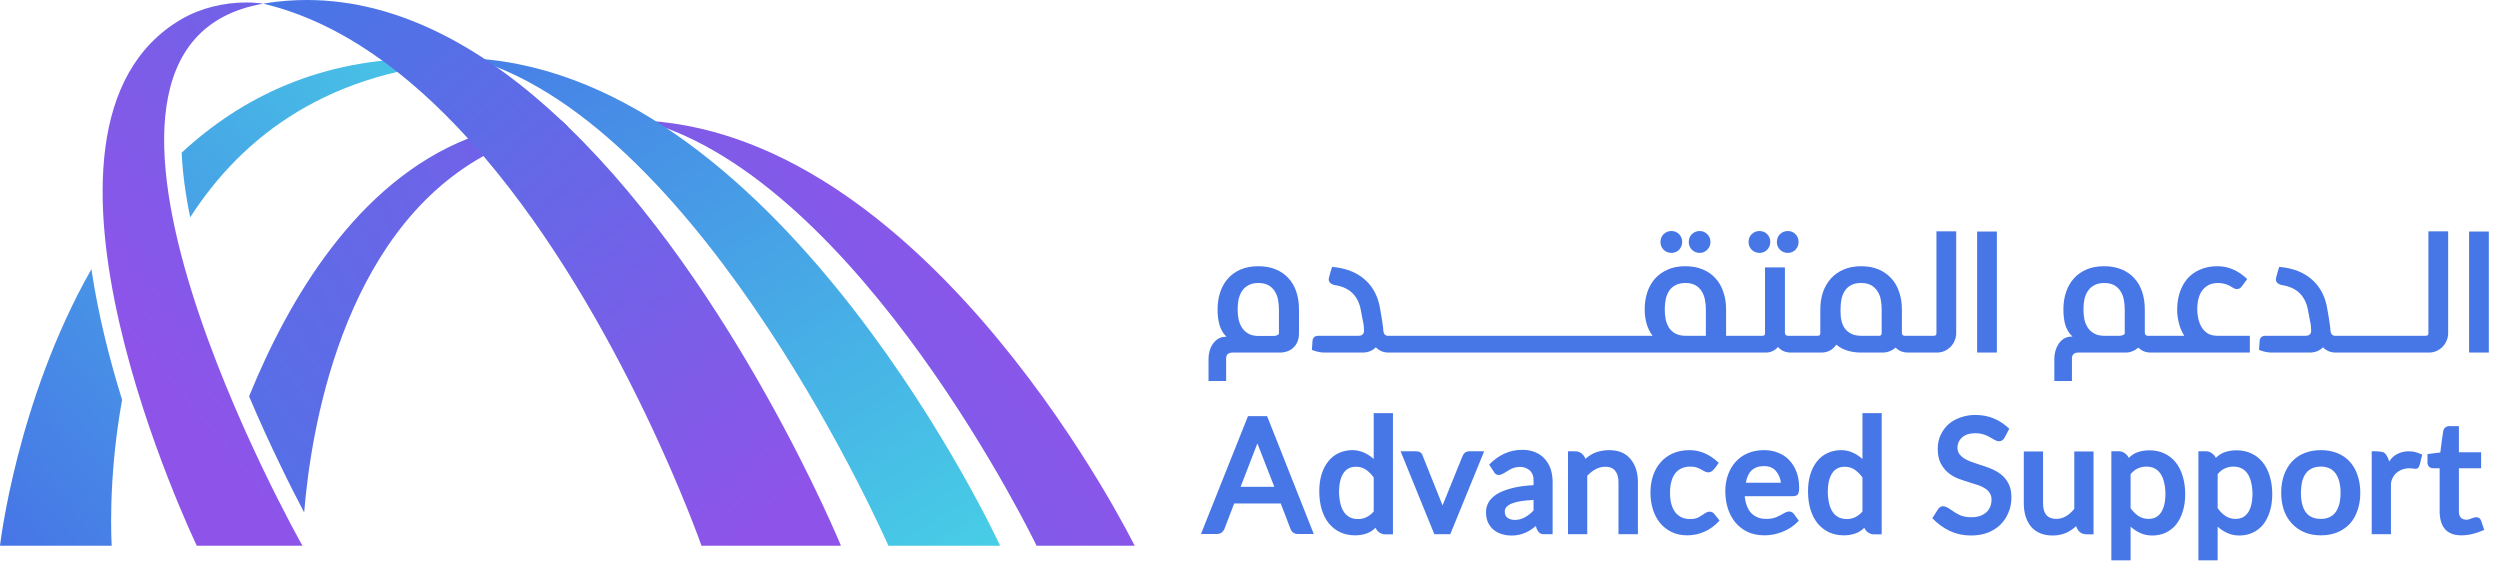 <svg xmlns="http://www.w3.org/2000/svg" width="702" height="163" viewBox="0 0 702 163" fill="none"><path d="M180.947 33.977C241.65 50.714 291.07 153.234 291.07 153.234H318.605C318.605 153.234 262.314 38.769 181.534 33.888C181.335 33.913 181.138 33.952 180.947 33.977Z" fill="url(#paint0_linear_3096_149)"></path><path d="M132.869 16.528C198.114 35.714 249.46 153.234 249.46 153.234H280.833C280.833 153.234 220.326 22.022 133.498 16.425C133.285 16.454 133.072 16.498 132.869 16.528Z" fill="url(#paint1_linear_3096_149)"></path><path d="M51.014 42.866C51.256 48.362 52.048 54.424 53.407 61.018C68.147 38.131 92.572 19.428 132.87 17.214C132.675 17.18 132.45 17.148 132.239 17.116C127.75 16.648 123.412 16.424 119.215 16.424C90.05 16.424 67.844 27.28 51.014 42.866Z" fill="url(#paint2_linear_3096_149)"></path><path d="M0 153.234H31.375C31.375 153.234 30.131 135.21 34.284 112.274C30.76 100.912 27.543 88.27 25.668 75.582C4.639 112.566 0 153.234 0 153.234Z" fill="url(#paint3_linear_3096_149)"></path><path d="M131.429 38.906C100.297 51.223 81.029 83.987 69.941 111.306C75.808 125.11 81.724 136.892 85.409 143.908C87.204 121.763 95.691 66.094 135.745 43.819C142.679 39.956 150.551 37.096 159.507 35.592C158.925 35.026 158.343 34.46 157.744 33.895C148.16 33.943 139.399 35.755 131.429 38.906Z" fill="url(#paint4_linear_3096_149)"></path><path d="M50.85 5.44C-1.18 35.982 55.261 153.238 55.261 153.238H84.928C84.928 153.238 5.425 12.825 73.924 1.033C72.386 0.809 70.763 0.694 69.092 0.694C63.048 0.694 56.376 2.194 50.85 5.44Z" fill="url(#paint5_linear_3096_149)"></path><path d="M74.597 0.904C74.37 0.936 74.159 1.001 73.918 1.033C95.578 6.157 114.894 20.705 131.43 38.905C132.885 40.506 134.323 42.154 135.746 43.818C174.605 89.337 196.977 153.234 196.977 153.234H236.142C236.142 153.234 206.367 80.85 159.507 35.592C158.926 35.025 158.343 34.46 157.745 33.894C136.813 14.178 112.586 -0.003 86.135 -0C82.335 -0 78.485 0.292 74.597 0.904Z" fill="url(#paint6_linear_3096_149)"></path><path d="M344.297 106.99H339.355V100.663C339.355 99.985 339.448 99.308 339.632 98.63C339.817 97.922 340.094 97.291 340.464 96.737C340.833 96.152 341.295 95.659 341.849 95.259C342.434 94.859 343.112 94.628 343.881 94.566C343.943 94.566 344.035 94.566 344.158 94.566C344.282 94.566 344.359 94.551 344.389 94.52C343.589 93.812 342.973 92.827 342.542 91.564C342.111 90.302 341.895 88.732 341.895 86.854C341.895 85.13 342.142 83.529 342.634 82.051C343.127 80.573 343.85 79.295 344.805 78.218C345.759 77.14 346.945 76.293 348.361 75.678C349.808 75.062 351.455 74.754 353.303 74.754C355.15 74.754 356.782 75.046 358.198 75.631C359.645 76.216 360.846 77.048 361.8 78.125C362.786 79.172 363.524 80.45 364.017 81.958C364.51 83.436 364.756 85.084 364.756 86.9V93.597C364.756 95.228 364.263 96.537 363.278 97.522C362.293 98.507 360.984 99 359.353 99H346.144C345.59 99 345.144 99.123 344.805 99.37C344.466 99.647 344.297 100.078 344.297 100.663V106.99ZM357.598 94.335C357.875 94.335 358.167 94.289 358.475 94.197C358.814 94.074 359.029 93.92 359.122 93.735V86.9C359.122 85.884 359.029 84.93 358.845 84.037C358.66 83.144 358.337 82.359 357.875 81.681C357.444 81.004 356.859 80.465 356.12 80.065C355.381 79.665 354.457 79.465 353.349 79.465C352.271 79.465 351.363 79.665 350.624 80.065C349.885 80.434 349.285 80.958 348.823 81.635C348.361 82.282 348.022 83.067 347.807 83.99C347.622 84.883 347.53 85.853 347.53 86.9C347.53 87.916 347.622 88.871 347.807 89.763C348.022 90.656 348.361 91.441 348.823 92.119C349.285 92.796 349.885 93.335 350.624 93.735C351.363 94.135 352.271 94.335 353.349 94.335H357.598ZM368.559 95.629C368.62 95.167 368.79 94.828 369.067 94.613C369.375 94.397 369.744 94.289 370.175 94.289H381.444C382.491 94.289 383.014 93.797 383.014 92.811C383.014 91.857 382.906 90.949 382.691 90.087C382.506 89.194 382.337 88.301 382.183 87.408C381.844 85.314 381.075 83.652 379.874 82.42C378.673 81.189 377.01 80.404 374.886 80.065C374.332 79.973 373.87 79.757 373.5 79.418C373.131 79.049 373.023 78.556 373.177 77.941C373.239 77.694 373.316 77.417 373.408 77.109C373.5 76.771 373.593 76.432 373.685 76.093C373.808 75.724 373.932 75.339 374.055 74.939C377.934 75.277 381.028 76.493 383.337 78.587C385.647 80.65 387.063 83.452 387.586 86.992C387.586 87.023 387.633 87.285 387.725 87.778C387.817 88.239 387.91 88.793 388.002 89.44C388.094 90.056 388.187 90.672 388.279 91.287C388.371 91.903 388.418 92.38 388.418 92.719C388.51 93.766 388.941 94.289 389.711 94.289H391.096V99H389.895C388.479 99 387.294 98.507 386.339 97.522C385.354 98.507 384.107 99 382.599 99H371.746C371.314 99 370.806 98.938 370.221 98.815C369.637 98.692 369.021 98.507 368.374 98.261L368.559 95.629ZM390.665 99C390.327 99 389.942 98.969 389.511 98.908C389.049 98.815 388.818 98.584 388.818 98.215V95.074C388.818 94.736 389.049 94.52 389.511 94.428C389.942 94.335 390.327 94.289 390.665 94.289H400.41V99H390.665ZM400.046 99C399.708 99 399.323 98.969 398.892 98.908C398.43 98.815 398.199 98.584 398.199 98.215V95.074C398.199 94.736 398.43 94.52 398.892 94.428C399.323 94.335 399.708 94.289 400.046 94.289H409.791V99H400.046ZM409.427 99C409.089 99 408.704 98.969 408.273 98.908C407.811 98.815 407.58 98.584 407.58 98.215V95.074C407.58 94.736 407.811 94.52 408.273 94.428C408.704 94.335 409.089 94.289 409.427 94.289H419.172V99H409.427ZM418.808 99C418.47 99 418.085 98.969 417.654 98.908C417.192 98.815 416.961 98.584 416.961 98.215V95.074C416.961 94.736 417.192 94.52 417.654 94.428C418.085 94.335 418.47 94.289 418.808 94.289H428.553V99H418.808ZM428.189 99C427.851 99 427.466 98.969 427.035 98.908C426.573 98.815 426.342 98.584 426.342 98.215V95.074C426.342 94.736 426.573 94.52 427.035 94.428C427.466 94.335 427.851 94.289 428.189 94.289H437.934V99H428.189ZM437.57 99C437.231 99 436.847 98.969 436.416 98.908C435.954 98.815 435.723 98.584 435.723 98.215V95.074C435.723 94.736 435.954 94.52 436.416 94.428C436.847 94.335 437.231 94.289 437.57 94.289H447.315V99H437.57ZM446.951 99C446.612 99 446.228 98.969 445.796 98.908C445.335 98.815 445.104 98.584 445.104 98.215V95.074C445.104 94.736 445.335 94.52 445.796 94.428C446.228 94.335 446.612 94.289 446.951 94.289H456.696V99H446.951ZM477.299 71.013C476.437 71.013 475.698 70.721 475.082 70.136C474.497 69.52 474.205 68.796 474.205 67.965C474.205 67.072 474.497 66.333 475.082 65.748C475.698 65.163 476.437 64.871 477.299 64.871C478.1 64.871 478.792 65.163 479.377 65.748C479.993 66.333 480.301 67.072 480.301 67.965C480.301 68.796 479.993 69.52 479.377 70.136C478.792 70.721 478.1 71.013 477.299 71.013ZM469.356 71.013C468.494 71.013 467.755 70.721 467.139 70.136C466.554 69.52 466.261 68.796 466.261 67.965C466.261 67.072 466.554 66.333 467.139 65.748C467.755 65.163 468.494 64.871 469.356 64.871C470.187 64.871 470.895 65.163 471.48 65.748C472.065 66.333 472.358 67.072 472.358 67.965C472.358 68.796 472.065 69.52 471.48 70.136C470.895 70.721 470.187 71.013 469.356 71.013ZM488.244 99H456.332C455.993 99 455.608 98.969 455.177 98.908C454.716 98.815 454.485 98.584 454.485 98.215V95.074C454.485 94.736 454.716 94.52 455.177 94.428C455.608 94.335 455.993 94.289 456.332 94.289H464.045C463.336 93.366 462.782 92.257 462.382 90.964C462.013 89.671 461.828 88.301 461.828 86.854C461.828 85.13 462.074 83.529 462.567 82.051C463.059 80.573 463.783 79.295 464.737 78.218C465.723 77.14 466.923 76.293 468.34 75.678C469.756 75.062 471.388 74.754 473.235 74.754C475.052 74.754 476.668 75.046 478.084 75.631C479.531 76.216 480.732 77.048 481.686 78.125C482.672 79.172 483.411 80.45 483.903 81.958C484.427 83.436 484.688 85.084 484.688 86.9V94.289H488.244V99ZM479.008 94.289V86.9C479.008 85.915 478.916 84.976 478.731 84.083C478.546 83.159 478.223 82.359 477.761 81.681C477.33 81.004 476.745 80.465 476.006 80.065C475.298 79.665 474.39 79.465 473.281 79.465C472.173 79.465 471.249 79.665 470.51 80.065C469.771 80.434 469.171 80.958 468.709 81.635C468.278 82.282 467.955 83.067 467.739 83.99C467.554 84.883 467.462 85.838 467.462 86.854C467.462 87.87 467.554 88.84 467.739 89.763C467.955 90.656 468.278 91.441 468.709 92.119C469.171 92.765 469.771 93.289 470.51 93.689C471.28 94.089 472.219 94.289 473.327 94.289H479.008ZM502.037 71.013C501.175 71.013 500.436 70.721 499.82 70.136C499.235 69.52 498.942 68.796 498.942 67.965C498.942 67.072 499.235 66.333 499.82 65.748C500.436 65.163 501.175 64.871 502.037 64.871C502.868 64.871 503.576 65.163 504.161 65.748C504.746 66.333 505.039 67.072 505.039 67.965C505.039 68.796 504.746 69.52 504.161 70.136C503.576 70.721 502.868 71.013 502.037 71.013ZM494.093 71.013C493.231 71.013 492.492 70.721 491.876 70.136C491.291 69.52 490.999 68.796 490.999 67.965C490.999 67.072 491.291 66.333 491.876 65.748C492.492 65.163 493.231 64.871 494.093 64.871C494.924 64.871 495.633 65.163 496.218 65.748C496.803 66.333 497.095 67.072 497.095 67.965C497.095 68.796 496.803 69.52 496.218 70.136C495.633 70.721 494.924 71.013 494.093 71.013ZM487.812 99C487.474 99 487.089 98.969 486.658 98.908C486.196 98.815 485.965 98.584 485.965 98.215V95.074C485.965 94.736 486.196 94.52 486.658 94.428C487.089 94.335 487.474 94.289 487.812 94.289H494.924C495.386 94.289 495.617 94.058 495.617 93.597V75.077H501.205V93.458C501.205 93.704 501.282 93.904 501.436 94.058C501.59 94.212 501.79 94.289 502.037 94.289H505.131V99H502.868C502.191 99 501.529 98.877 500.882 98.63C500.266 98.353 499.727 97.953 499.266 97.43C498.342 98.477 497.187 99 495.802 99H487.812ZM522.598 99C521.274 99 520.027 98.831 518.857 98.492C517.687 98.153 516.609 97.584 515.624 96.783C514.608 98.261 513.207 99 511.422 99H504.725C504.386 99 504.001 98.969 503.57 98.908C503.109 98.815 502.878 98.584 502.878 98.215V95.074C502.878 94.736 503.109 94.52 503.57 94.428C504.001 94.335 504.386 94.289 504.725 94.289H510.452C510.667 94.289 510.837 94.228 510.96 94.105C511.083 93.951 511.144 93.781 511.144 93.597V86.854C511.144 85.13 511.391 83.529 511.883 82.051C512.407 80.573 513.146 79.295 514.1 78.218C515.085 77.14 516.286 76.293 517.702 75.678C519.149 75.062 520.797 74.754 522.644 74.754C524.461 74.754 526.062 75.046 527.447 75.631C528.863 76.216 530.064 77.048 531.049 78.125C532.035 79.172 532.773 80.45 533.266 81.958C533.79 83.436 534.051 85.084 534.051 86.9V93.504C534.051 93.751 534.128 93.951 534.282 94.105C534.436 94.228 534.636 94.289 534.883 94.289H537.654V99H535.714C535.098 99 534.482 98.892 533.866 98.677C533.282 98.43 532.758 98.076 532.296 97.615C531.188 98.538 529.972 99 528.648 99H522.598ZM522.598 79.465C521.52 79.465 520.612 79.649 519.873 80.019C519.134 80.388 518.534 80.912 518.072 81.589C517.641 82.236 517.318 83.005 517.102 83.898C516.917 84.791 516.825 85.776 516.825 86.854V87.731C516.825 88.655 516.933 89.517 517.148 90.318C517.364 91.118 517.702 91.811 518.164 92.396C518.626 92.981 519.226 93.443 519.965 93.781C520.704 94.12 521.582 94.289 522.598 94.289H527.678C528.109 94.289 528.34 94.058 528.371 93.597V86.854C528.371 85.838 528.278 84.883 528.094 83.99C527.909 83.098 527.586 82.328 527.124 81.681C526.693 81.004 526.108 80.465 525.369 80.065C524.63 79.665 523.706 79.465 522.598 79.465ZM543.015 94.289C543.508 94.289 543.754 94.058 543.754 93.597V64.963H549.296V93.597C549.296 94.335 549.142 95.044 548.834 95.721C548.557 96.368 548.173 96.937 547.68 97.43C547.218 97.892 546.648 98.276 545.971 98.584C545.325 98.862 544.632 99 543.893 99H537.243C536.904 99 536.519 98.969 536.088 98.908C535.626 98.815 535.395 98.584 535.395 98.215V95.074C535.395 94.736 535.626 94.52 536.088 94.428C536.519 94.335 536.904 94.289 537.243 94.289H543.015ZM560.719 99H555.177V65.009H560.719V99ZM600.459 97.615C599.351 98.538 598.15 99 596.857 99H583.649C582.417 99 581.801 99.554 581.801 100.663V106.99H576.86V100.663C576.86 99.985 576.952 99.308 577.137 98.63C577.322 97.922 577.599 97.276 577.968 96.691C578.338 96.106 578.799 95.613 579.354 95.213C579.939 94.813 580.616 94.582 581.386 94.52C581.447 94.52 581.509 94.52 581.57 94.52C581.632 94.52 581.694 94.52 581.755 94.52C581.817 94.49 581.878 94.474 581.94 94.474C581.139 93.766 580.508 92.796 580.046 91.564C579.615 90.302 579.4 88.732 579.4 86.854C579.4 85.13 579.646 83.529 580.139 82.051C580.631 80.573 581.355 79.295 582.309 78.218C583.264 77.14 584.449 76.293 585.865 75.678C587.312 75.062 588.96 74.754 590.807 74.754C592.654 74.754 594.286 75.046 595.702 75.631C597.149 76.216 598.35 77.048 599.305 78.125C600.29 79.172 601.029 80.45 601.521 81.958C602.014 83.436 602.26 85.084 602.26 86.9V93.458C602.26 93.674 602.337 93.874 602.491 94.058C602.645 94.212 602.845 94.289 603.092 94.289H605.863V99H603.923C602.537 99 601.383 98.538 600.459 97.615ZM590.853 94.289H595.102C595.379 94.289 595.672 94.243 595.979 94.151C596.318 94.058 596.534 93.904 596.626 93.689V86.9C596.626 85.884 596.534 84.93 596.349 84.037C596.164 83.144 595.841 82.359 595.379 81.681C594.948 81.004 594.363 80.465 593.624 80.065C592.885 79.665 591.962 79.465 590.853 79.465C589.776 79.465 588.867 79.665 588.128 80.065C587.389 80.434 586.789 80.958 586.327 81.635C585.865 82.282 585.527 83.067 585.311 83.99C585.126 84.883 585.034 85.853 585.034 86.9C585.034 87.916 585.126 88.871 585.311 89.763C585.527 90.656 585.865 91.441 586.327 92.119C586.789 92.765 587.389 93.289 588.128 93.689C588.867 94.089 589.776 94.289 590.853 94.289ZM631.759 99H605.435C605.096 99 604.711 98.969 604.28 98.908C603.818 98.815 603.587 98.584 603.587 98.215V95.074C603.587 94.736 603.818 94.52 604.28 94.428C604.711 94.335 605.096 94.289 605.435 94.289H613.332C612.624 93.119 612.116 91.903 611.808 90.641C611.5 89.379 611.346 88.162 611.346 86.992C611.346 85.299 611.577 83.713 612.039 82.236C612.532 80.727 613.24 79.418 614.163 78.31C615.118 77.202 616.303 76.34 617.719 75.724C619.136 75.077 620.783 74.754 622.661 74.754C625.709 74.754 628.495 75.955 631.02 78.356L629.588 80.296C629.188 80.881 628.711 81.173 628.157 81.173C627.726 81.173 627.295 81.019 626.864 80.712C625.632 79.88 624.293 79.465 622.846 79.465C621.768 79.465 620.86 79.665 620.121 80.065C619.382 80.465 618.782 81.004 618.32 81.681C617.858 82.328 617.519 83.098 617.304 83.99C617.088 84.853 616.98 85.776 616.98 86.761C616.98 87.716 617.088 88.655 617.304 89.579C617.519 90.472 617.843 91.272 618.274 91.98C618.735 92.688 619.32 93.258 620.029 93.689C620.767 94.089 621.645 94.289 622.661 94.289H631.759V99ZM634.517 95.629C634.579 95.167 634.748 94.828 635.025 94.613C635.333 94.397 635.703 94.289 636.134 94.289H647.403C648.449 94.289 648.973 93.797 648.973 92.811C648.973 91.857 648.865 90.949 648.649 90.087C648.465 89.194 648.295 88.301 648.141 87.408C647.803 85.314 647.033 83.652 645.832 82.42C644.632 81.189 642.969 80.404 640.845 80.065C640.29 79.973 639.828 79.757 639.459 79.418C639.09 79.049 638.982 78.556 639.136 77.941C639.197 77.694 639.274 77.417 639.367 77.109C639.459 76.771 639.551 76.432 639.644 76.093C639.767 75.724 639.89 75.339 640.013 74.939C643.893 75.277 646.987 76.493 649.296 78.587C651.605 80.65 653.021 83.452 653.545 86.992C653.545 87.023 653.591 87.285 653.683 87.778C653.776 88.239 653.868 88.793 653.961 89.44C654.053 90.056 654.145 90.672 654.238 91.287C654.33 91.903 654.376 92.38 654.376 92.719C654.469 93.766 654.9 94.289 655.669 94.289H657.055V99H655.854C654.438 99 653.252 98.507 652.298 97.522C651.313 98.507 650.066 99 648.557 99H637.704C637.273 99 636.765 98.938 636.18 98.815C635.595 98.692 634.979 98.507 634.333 98.261L634.517 95.629ZM656.624 99C656.285 99 655.9 98.969 655.469 98.908C655.008 98.815 654.777 98.584 654.777 98.215V95.074C654.777 94.736 655.008 94.52 655.469 94.428C655.9 94.335 656.285 94.289 656.624 94.289H666.369V99H656.624ZM666.005 99C665.666 99 665.281 98.969 664.85 98.908C664.388 98.815 664.158 98.584 664.158 98.215V95.074C664.158 94.736 664.388 94.52 664.85 94.428C665.281 94.335 665.666 94.289 666.005 94.289H675.75V99H666.005ZM681.159 94.289C681.651 94.289 681.898 94.058 681.898 93.597V64.963H687.44V93.597C687.44 94.335 687.286 95.044 686.978 95.721C686.701 96.368 686.316 96.937 685.823 97.43C685.361 97.892 684.792 98.276 684.114 98.584C683.468 98.862 682.775 99 682.036 99H675.386C675.047 99 674.662 98.969 674.231 98.908C673.769 98.815 673.539 98.584 673.539 98.215V95.074C673.539 94.736 673.769 94.52 674.231 94.428C674.662 94.335 675.047 94.289 675.386 94.289H681.159ZM698.862 99H693.32V65.009H698.862V99ZM350.439 116.841H355.797L368.912 149.954H364.525C363.448 149.954 362.724 149.461 362.355 148.476L359.63 141.364H346.56L343.835 148.476C343.681 148.876 343.419 149.23 343.05 149.538C342.681 149.815 342.203 149.954 341.618 149.954H337.231L350.439 116.841ZM348.361 136.699H357.829L353.072 124.507L348.361 136.699ZM387.861 149.815C387.461 149.661 387.122 149.43 386.845 149.123C386.599 148.815 386.398 148.507 386.244 148.199C385.444 148.999 384.551 149.554 383.566 149.861C382.581 150.169 381.565 150.323 380.518 150.323C378.948 150.323 377.547 150.031 376.315 149.446C375.084 148.861 374.021 148.03 373.129 146.952C372.266 145.874 371.604 144.581 371.143 143.073C370.681 141.533 370.45 139.824 370.45 137.946C370.45 136.191 370.665 134.606 371.096 133.189C371.558 131.742 372.189 130.526 372.99 129.541C373.79 128.525 374.76 127.755 375.899 127.232C377.069 126.678 378.347 126.4 379.733 126.4C380.903 126.4 381.996 126.631 383.012 127.093C384.028 127.555 384.936 128.155 385.736 128.894V116.009H391.14V150.046H388.969C388.754 150.046 388.554 150.031 388.369 150C388.184 149.938 388.015 149.877 387.861 149.815ZM385.736 134.067C385.09 133.174 384.366 132.45 383.566 131.896C382.765 131.342 381.826 131.065 380.749 131.065C379.209 131.065 378.039 131.665 377.239 132.866C376.438 134.067 376.023 135.806 375.992 138.085C376.115 143.196 377.901 145.751 381.349 145.751C383.042 145.751 384.505 145.043 385.736 143.627V134.067ZM397.587 126.724C398.634 126.724 399.281 127.17 399.527 128.063C399.896 129.017 400.327 130.095 400.82 131.296C401.313 132.497 401.805 133.728 402.298 134.991C402.79 136.253 403.283 137.484 403.776 138.685C404.268 139.886 404.699 140.964 405.069 141.918L410.703 128.017C411.073 127.155 411.704 126.724 412.597 126.724H416.753L407.239 150H402.76L393.292 126.724H397.587ZM417.273 143.765C417.273 142.842 417.504 141.949 417.966 141.087C418.458 140.225 419.228 139.455 420.275 138.778C421.353 138.1 422.738 137.546 424.431 137.115C426.125 136.653 428.188 136.361 430.62 136.237V134.806C430.62 134.067 430.481 133.451 430.204 132.958C429.927 132.435 429.558 132.035 429.096 131.758C428.634 131.45 428.111 131.25 427.526 131.157C426.941 131.065 426.356 131.08 425.771 131.203C424.97 131.357 424.247 131.65 423.6 132.081C422.954 132.512 422.307 132.881 421.66 133.189C421.506 133.251 421.368 133.297 421.245 133.328C421.122 133.359 420.983 133.374 420.829 133.374C420.583 133.374 420.336 133.313 420.09 133.189C419.875 133.066 419.675 132.835 419.49 132.497L418.15 130.465C419.505 129.079 420.937 128.048 422.446 127.37C423.985 126.662 425.663 126.308 427.479 126.308C428.865 126.308 430.081 126.539 431.128 127.001C432.175 127.432 433.052 128.048 433.76 128.848C434.499 129.649 435.053 130.603 435.423 131.712C435.792 132.82 435.977 134.021 435.977 135.314V150H433.299C432.621 150 432.082 149.615 431.682 148.845C431.621 148.722 431.544 148.553 431.451 148.337C431.39 148.091 431.328 147.876 431.266 147.691C430.158 148.676 428.942 149.4 427.618 149.861C426.325 150.323 424.909 150.477 423.369 150.323C422.538 150.231 421.753 150.031 421.014 149.723C420.275 149.415 419.628 148.999 419.074 148.476C418.52 147.922 418.074 147.26 417.735 146.49C417.427 145.69 417.273 144.781 417.273 143.765ZM422.538 143.627C422.538 144.396 422.769 144.966 423.231 145.336C423.692 145.705 424.277 145.92 424.986 145.982C426.156 146.044 427.202 145.813 428.126 145.289C429.08 144.766 429.912 144.119 430.62 143.35V140.394C425.232 140.609 422.538 141.687 422.538 143.627ZM440.294 126.724H442.003C442.68 126.724 443.173 126.801 443.48 126.955C443.912 127.139 444.266 127.401 444.543 127.74C444.851 128.078 445.066 128.448 445.189 128.848C446.174 127.955 447.221 127.324 448.33 126.955C449.469 126.585 450.639 126.4 451.84 126.4C454.487 126.4 456.489 127.232 457.843 128.894C459.229 130.526 459.922 132.697 459.922 135.406V150H454.472V135.406C454.472 134.021 454.164 132.958 453.548 132.22C452.963 131.45 452.024 131.065 450.731 131.065C448.976 131.065 447.298 131.912 445.697 133.605V150H440.294V126.724ZM473.792 150.323C472.099 150.323 470.606 150 469.313 149.353C468.02 148.707 466.927 147.829 466.034 146.721C465.172 145.613 464.525 144.335 464.094 142.888C463.663 141.441 463.447 139.932 463.447 138.362C463.447 136.668 463.678 135.098 464.14 133.651C464.633 132.173 465.341 130.911 466.265 129.864C467.188 128.787 468.327 127.94 469.682 127.324C471.068 126.708 472.653 126.4 474.439 126.4C477.395 126.4 480.12 127.586 482.613 129.957C482.429 130.234 482.229 130.526 482.013 130.834C481.797 131.142 481.567 131.434 481.32 131.712C481.105 131.989 480.843 132.22 480.535 132.404C480.227 132.589 479.889 132.666 479.519 132.635C479.18 132.574 478.857 132.466 478.549 132.312C478.241 132.127 477.918 131.942 477.579 131.758C477.241 131.573 476.841 131.404 476.379 131.25C475.917 131.096 475.347 131.019 474.67 131.019C472.792 131.019 471.36 131.665 470.375 132.958C469.42 134.252 468.943 136.053 468.943 138.362C468.943 140.733 469.436 142.565 470.421 143.858C471.437 145.12 472.792 145.751 474.485 145.751C475.532 145.751 476.332 145.597 476.887 145.289C477.441 144.981 477.903 144.704 478.272 144.458C478.95 143.935 479.55 143.673 480.073 143.673C480.628 143.673 481.089 143.919 481.459 144.412L482.844 146.167C481.582 147.583 480.166 148.63 478.595 149.307C477.056 149.985 475.455 150.323 473.792 150.323ZM495.548 150.323C493.701 150.323 492.085 150 490.699 149.353C489.314 148.676 488.159 147.768 487.235 146.629C486.312 145.489 485.619 144.181 485.157 142.703C484.695 141.194 484.464 139.593 484.464 137.9C484.464 136.268 484.711 134.76 485.203 133.374C485.696 131.989 486.404 130.772 487.328 129.726C488.251 128.679 489.391 127.863 490.745 127.278C492.1 126.693 493.639 126.4 495.364 126.4C496.811 126.4 498.135 126.647 499.335 127.139C500.536 127.601 501.567 128.294 502.43 129.218C503.292 130.11 503.969 131.219 504.462 132.543C504.954 133.836 505.201 135.314 505.201 136.976C505.201 137.931 505.062 138.562 504.785 138.87C504.539 139.178 504.046 139.332 503.307 139.332H489.914C490.16 141.548 490.807 143.165 491.854 144.181C492.9 145.197 494.255 145.705 495.918 145.705C497.057 145.705 497.996 145.551 498.735 145.243C499.474 144.904 500.09 144.597 500.582 144.319C500.859 144.135 501.152 143.981 501.46 143.858C501.768 143.704 502.075 143.627 502.383 143.627C502.907 143.627 503.353 143.858 503.723 144.319L505.108 146.213C503.815 147.598 502.306 148.63 500.582 149.307C498.889 149.985 497.211 150.323 495.548 150.323ZM500.074 135.545C499.92 134.221 499.443 133.112 498.643 132.22C497.873 131.327 496.78 130.88 495.364 130.88C493.886 130.88 492.716 131.28 491.854 132.081C491.022 132.881 490.484 134.036 490.237 135.545H500.074ZM525.102 149.815C524.702 149.661 524.363 149.43 524.086 149.123C523.84 148.815 523.64 148.507 523.486 148.199C522.685 148.999 521.792 149.554 520.807 149.861C519.822 150.169 518.806 150.323 517.759 150.323C516.189 150.323 514.788 150.031 513.556 149.446C512.325 148.861 511.263 148.03 510.37 146.952C509.508 145.874 508.846 144.581 508.384 143.073C507.922 141.533 507.691 139.824 507.691 137.946C507.691 136.191 507.907 134.606 508.338 133.189C508.8 131.742 509.431 130.526 510.231 129.541C511.032 128.525 512.002 127.755 513.141 127.232C514.311 126.678 515.588 126.4 516.974 126.4C518.144 126.4 519.237 126.631 520.253 127.093C521.269 127.555 522.177 128.155 522.978 128.894V116.009H528.381V150.046H526.211C525.995 150.046 525.795 150.031 525.61 150C525.425 149.938 525.256 149.877 525.102 149.815ZM522.978 134.067C522.331 133.174 521.608 132.45 520.807 131.896C520.007 131.342 519.068 131.065 517.99 131.065C516.451 131.065 515.281 131.665 514.48 132.866C513.68 134.067 513.264 135.806 513.233 138.085C513.356 143.196 515.142 145.751 518.59 145.751C520.284 145.751 521.746 145.043 522.978 143.627V134.067ZM553.446 150.369C551.321 150.369 549.335 149.938 547.488 149.076C545.671 148.214 544.04 147.029 542.593 145.52L544.117 143.119C544.517 142.472 545.009 142.149 545.594 142.149C545.933 142.149 546.287 142.241 546.657 142.426C547.026 142.611 547.38 142.826 547.719 143.073C548.704 143.781 549.612 144.319 550.444 144.689C551.306 145.058 552.353 145.243 553.584 145.243C555.278 145.243 556.632 144.812 557.648 143.95C558.695 143.057 559.218 141.826 559.218 140.255C559.218 139.547 559.049 138.947 558.71 138.454C558.403 137.931 557.972 137.5 557.417 137.161C556.863 136.792 556.232 136.484 555.524 136.237C554.816 135.991 554.077 135.76 553.307 135.545C552.199 135.206 551.09 134.837 549.982 134.436C548.873 134.005 547.888 133.436 547.026 132.728C546.164 131.989 545.456 131.08 544.902 130.003C544.378 128.925 544.117 127.586 544.117 125.985C544.117 124.569 544.394 123.275 544.948 122.105C545.502 120.935 546.241 119.935 547.165 119.104C548.119 118.272 549.243 117.641 550.536 117.21C551.829 116.748 553.215 116.517 554.693 116.517C558.356 116.517 561.528 117.81 564.206 120.397L562.959 122.752C562.559 123.522 562.02 123.907 561.343 123.907C560.973 123.907 560.589 123.799 560.188 123.583C559.726 123.306 559.295 123.06 558.895 122.844C558.495 122.598 558.095 122.398 557.694 122.244C557.294 122.059 556.863 121.921 556.401 121.828C555.939 121.705 555.385 121.644 554.739 121.644C553.076 121.644 551.814 122.044 550.952 122.844C550.09 123.614 549.659 124.584 549.659 125.754C549.659 126.4 549.828 126.97 550.167 127.463C550.505 127.924 550.952 128.34 551.506 128.71C552.06 129.048 552.691 129.356 553.399 129.633C554.108 129.88 554.831 130.126 555.57 130.372C556.678 130.711 557.787 131.096 558.895 131.527C560.004 131.958 560.989 132.512 561.851 133.189C562.744 133.867 563.452 134.729 563.975 135.776C564.53 136.792 564.807 138.085 564.807 139.655C564.807 141.256 564.514 142.718 563.929 144.042C563.375 145.366 562.59 146.505 561.574 147.46C560.589 148.384 559.403 149.107 558.018 149.631C556.632 150.123 555.108 150.369 553.446 150.369ZM576.411 150.369C573.794 150.369 571.777 149.554 570.361 147.922C568.976 146.259 568.283 144.073 568.283 141.364V126.77H573.686V141.364C573.686 144.258 574.933 145.705 577.427 145.705C579.244 145.705 580.922 144.766 582.461 142.888V126.77H587.865V150.046H586.11C585.278 150.046 584.616 149.861 584.124 149.492C583.631 149.123 583.246 148.538 582.969 147.737C581.122 149.492 578.936 150.369 576.411 150.369ZM595.04 126.724C595.656 126.724 596.195 126.908 596.656 127.278C597.149 127.617 597.518 128.048 597.765 128.571C598.565 127.771 599.458 127.216 600.443 126.908C601.459 126.601 602.491 126.447 603.538 126.447C605.108 126.447 606.509 126.739 607.74 127.324C609.003 127.909 610.065 128.74 610.927 129.818C611.789 130.896 612.451 132.204 612.913 133.744C613.375 135.252 613.606 136.946 613.606 138.824C613.606 140.579 613.375 142.18 612.913 143.627C612.482 145.043 611.866 146.259 611.065 147.275C610.265 148.26 609.28 149.03 608.11 149.584C606.971 150.108 605.708 150.369 604.323 150.369C603.122 150.369 602.014 150.139 600.998 149.677C599.982 149.215 599.073 148.615 598.273 147.876V157.343H592.869V126.724H595.04ZM598.273 142.703C598.919 143.596 599.643 144.319 600.443 144.874C601.275 145.428 602.229 145.705 603.307 145.705C604.846 145.705 606.016 145.105 606.817 143.904C607.617 142.703 608.033 140.964 608.064 138.685C607.94 133.574 606.139 131.019 602.66 131.019C601.86 131.019 601.075 131.188 600.305 131.527C599.566 131.865 598.889 132.404 598.273 133.143V142.703ZM619.484 126.724C620.1 126.724 620.639 126.908 621.101 127.278C621.593 127.617 621.963 128.048 622.209 128.571C623.01 127.771 623.903 127.216 624.888 126.908C625.904 126.601 626.935 126.447 627.982 126.447C629.552 126.447 630.953 126.739 632.185 127.324C633.447 127.909 634.509 128.74 635.371 129.818C636.234 130.896 636.895 132.204 637.357 133.744C637.819 135.252 638.05 136.946 638.05 138.824C638.05 140.579 637.819 142.18 637.357 143.627C636.926 145.043 636.31 146.259 635.51 147.275C634.709 148.26 633.724 149.03 632.554 149.584C631.415 150.108 630.153 150.369 628.767 150.369C627.567 150.369 626.458 150.139 625.442 149.677C624.426 149.215 623.518 148.615 622.717 147.876V157.343H617.314V126.724H619.484ZM622.717 142.703C623.364 143.596 624.087 144.319 624.888 144.874C625.719 145.428 626.674 145.705 627.751 145.705C629.291 145.705 630.461 145.105 631.261 143.904C632.062 142.703 632.477 140.964 632.508 138.685C632.385 133.574 630.584 131.019 627.105 131.019C626.304 131.019 625.519 131.188 624.749 131.527C624.01 131.865 623.333 132.404 622.717 133.143V142.703ZM651.688 150.323C649.902 150.323 648.316 150.015 646.931 149.4C645.545 148.784 644.375 147.937 643.421 146.86C642.467 145.782 641.743 144.52 641.25 143.073C640.789 141.595 640.558 140.024 640.558 138.362C640.558 136.545 640.819 134.898 641.343 133.42C641.866 131.942 642.605 130.68 643.56 129.633C644.545 128.586 645.715 127.786 647.069 127.232C648.455 126.678 649.994 126.4 651.688 126.4C653.412 126.4 654.951 126.678 656.306 127.232C657.692 127.786 658.862 128.586 659.816 129.633C660.77 130.68 661.494 131.942 661.987 133.42C662.51 134.898 662.772 136.545 662.772 138.362C662.772 140.178 662.51 141.826 661.987 143.303C661.494 144.781 660.77 146.044 659.816 147.09C658.862 148.106 657.692 148.907 656.306 149.492C654.951 150.046 653.412 150.323 651.688 150.323ZM651.688 145.705C653.535 145.705 654.921 145.074 655.844 143.811C656.768 142.518 657.23 140.717 657.23 138.408C657.23 136.068 656.768 134.252 655.844 132.958C654.921 131.665 653.535 131.019 651.688 131.019C650.579 131.019 649.656 131.234 648.917 131.665C648.209 132.066 647.639 132.62 647.208 133.328C646.808 134.005 646.515 134.79 646.331 135.683C646.177 136.576 646.1 137.484 646.1 138.408C646.1 140.717 646.546 142.518 647.439 143.811C648.363 145.074 649.779 145.705 651.688 145.705ZM665.977 150V126.724H667.455C667.64 126.724 667.917 126.755 668.287 126.816C668.656 126.847 668.918 126.893 669.072 126.955C669.349 127.016 669.58 127.155 669.764 127.37C669.98 127.586 670.149 127.832 670.272 128.109C670.426 128.356 670.55 128.617 670.642 128.894C670.734 129.171 670.827 129.402 670.919 129.587C671.442 128.663 672.197 127.955 673.182 127.463C674.198 126.97 675.229 126.724 676.276 126.724C677.354 126.724 678.247 126.878 678.955 127.186C679.694 127.463 680.094 127.617 680.156 127.647C680.094 127.863 680.048 128.078 680.017 128.294C679.956 128.479 679.894 128.679 679.832 128.894C679.802 129.11 679.755 129.341 679.694 129.587C679.54 130.295 679.386 130.788 679.232 131.065C679.109 131.342 678.94 131.511 678.724 131.573C678.478 131.665 678.108 131.665 677.616 131.573C677.154 131.481 676.569 131.465 675.861 131.527C675.276 131.588 674.706 131.742 674.152 131.989C673.628 132.235 673.151 132.558 672.72 132.958C672.32 133.359 671.997 133.836 671.75 134.39C671.504 134.944 671.381 135.545 671.381 136.191V150H665.977ZM691.153 150.323C687.242 150.323 685.21 148.199 685.056 143.95V131.481H683.255C682.794 131.481 682.409 131.342 682.101 131.065C681.793 130.788 681.639 130.388 681.639 129.864V127.509L685.241 127.047C685.364 126.216 685.488 125.246 685.611 124.137C685.765 123.029 685.903 122.059 686.026 121.228C686.211 120.181 686.811 119.658 687.827 119.658H690.46V127.001H696.695V131.481H690.46V143.673C690.46 144.289 690.598 144.797 690.876 145.197C691.153 145.566 691.507 145.782 691.938 145.844C692.461 145.997 692.938 145.982 693.369 145.797C693.831 145.613 694.339 145.443 694.893 145.289C695.14 145.197 695.463 145.212 695.863 145.336C696.264 145.428 696.556 145.767 696.741 146.352L697.572 148.799C696.525 149.261 695.463 149.631 694.385 149.908C693.308 150.185 692.23 150.323 691.153 150.323Z" fill="#4776E6"></path><defs><linearGradient id="paint0_linear_3096_149" x1="299.281" y1="57.86" x2="75.95" y2="219.121" gradientUnits="userSpaceOnUse"><stop stop-color="#8E54E9"></stop><stop offset="0.065" stop-color="#8E54E9"></stop><stop offset="1" stop-color="#4776E6"></stop></linearGradient><linearGradient id="paint1_linear_3096_149" x1="136.062" y1="-29.02" x2="261.42" y2="168.753" gradientUnits="userSpaceOnUse"><stop stop-color="#4776E6"></stop><stop offset="0.065" stop-color="#4776E6"></stop><stop offset="1" stop-color="#47CFE6"></stop></linearGradient><linearGradient id="paint2_linear_3096_149" x1="-30.102" y1="136.234" x2="131.92" y2="-4.793" gradientUnits="userSpaceOnUse"><stop stop-color="#4776E6"></stop><stop offset="0.065" stop-color="#4776E6"></stop><stop offset="1" stop-color="#47CFE6"></stop></linearGradient><linearGradient id="paint3_linear_3096_149" x1="-15.641" y1="152.848" x2="146.381" y2="11.821" gradientUnits="userSpaceOnUse"><stop stop-color="#4776E6"></stop><stop offset="0.065" stop-color="#4776E6"></stop><stop offset="1" stop-color="#47CFE6"></stop></linearGradient><linearGradient id="paint4_linear_3096_149" x1="249.117" y1="-11.61" x2="25.786" y2="149.651" gradientUnits="userSpaceOnUse"><stop stop-color="#8E54E9"></stop><stop offset="0.065" stop-color="#8E54E9"></stop><stop offset="1" stop-color="#4776E6"></stop></linearGradient><linearGradient id="paint5_linear_3096_149" x1="28.239" y1="111.445" x2="203.497" y2="-31.864" gradientUnits="userSpaceOnUse"><stop stop-color="#8E54E9"></stop><stop offset="0.065" stop-color="#8E54E9"></stop><stop offset="1" stop-color="#4776E6"></stop></linearGradient><linearGradient id="paint6_linear_3096_149" x1="229.405" y1="152.709" x2="88.378" y2="-9.769" gradientUnits="userSpaceOnUse"><stop stop-color="#8E54E9"></stop><stop offset="0.065" stop-color="#8E54E9"></stop><stop offset="1" stop-color="#4776E6"></stop></linearGradient></defs></svg>